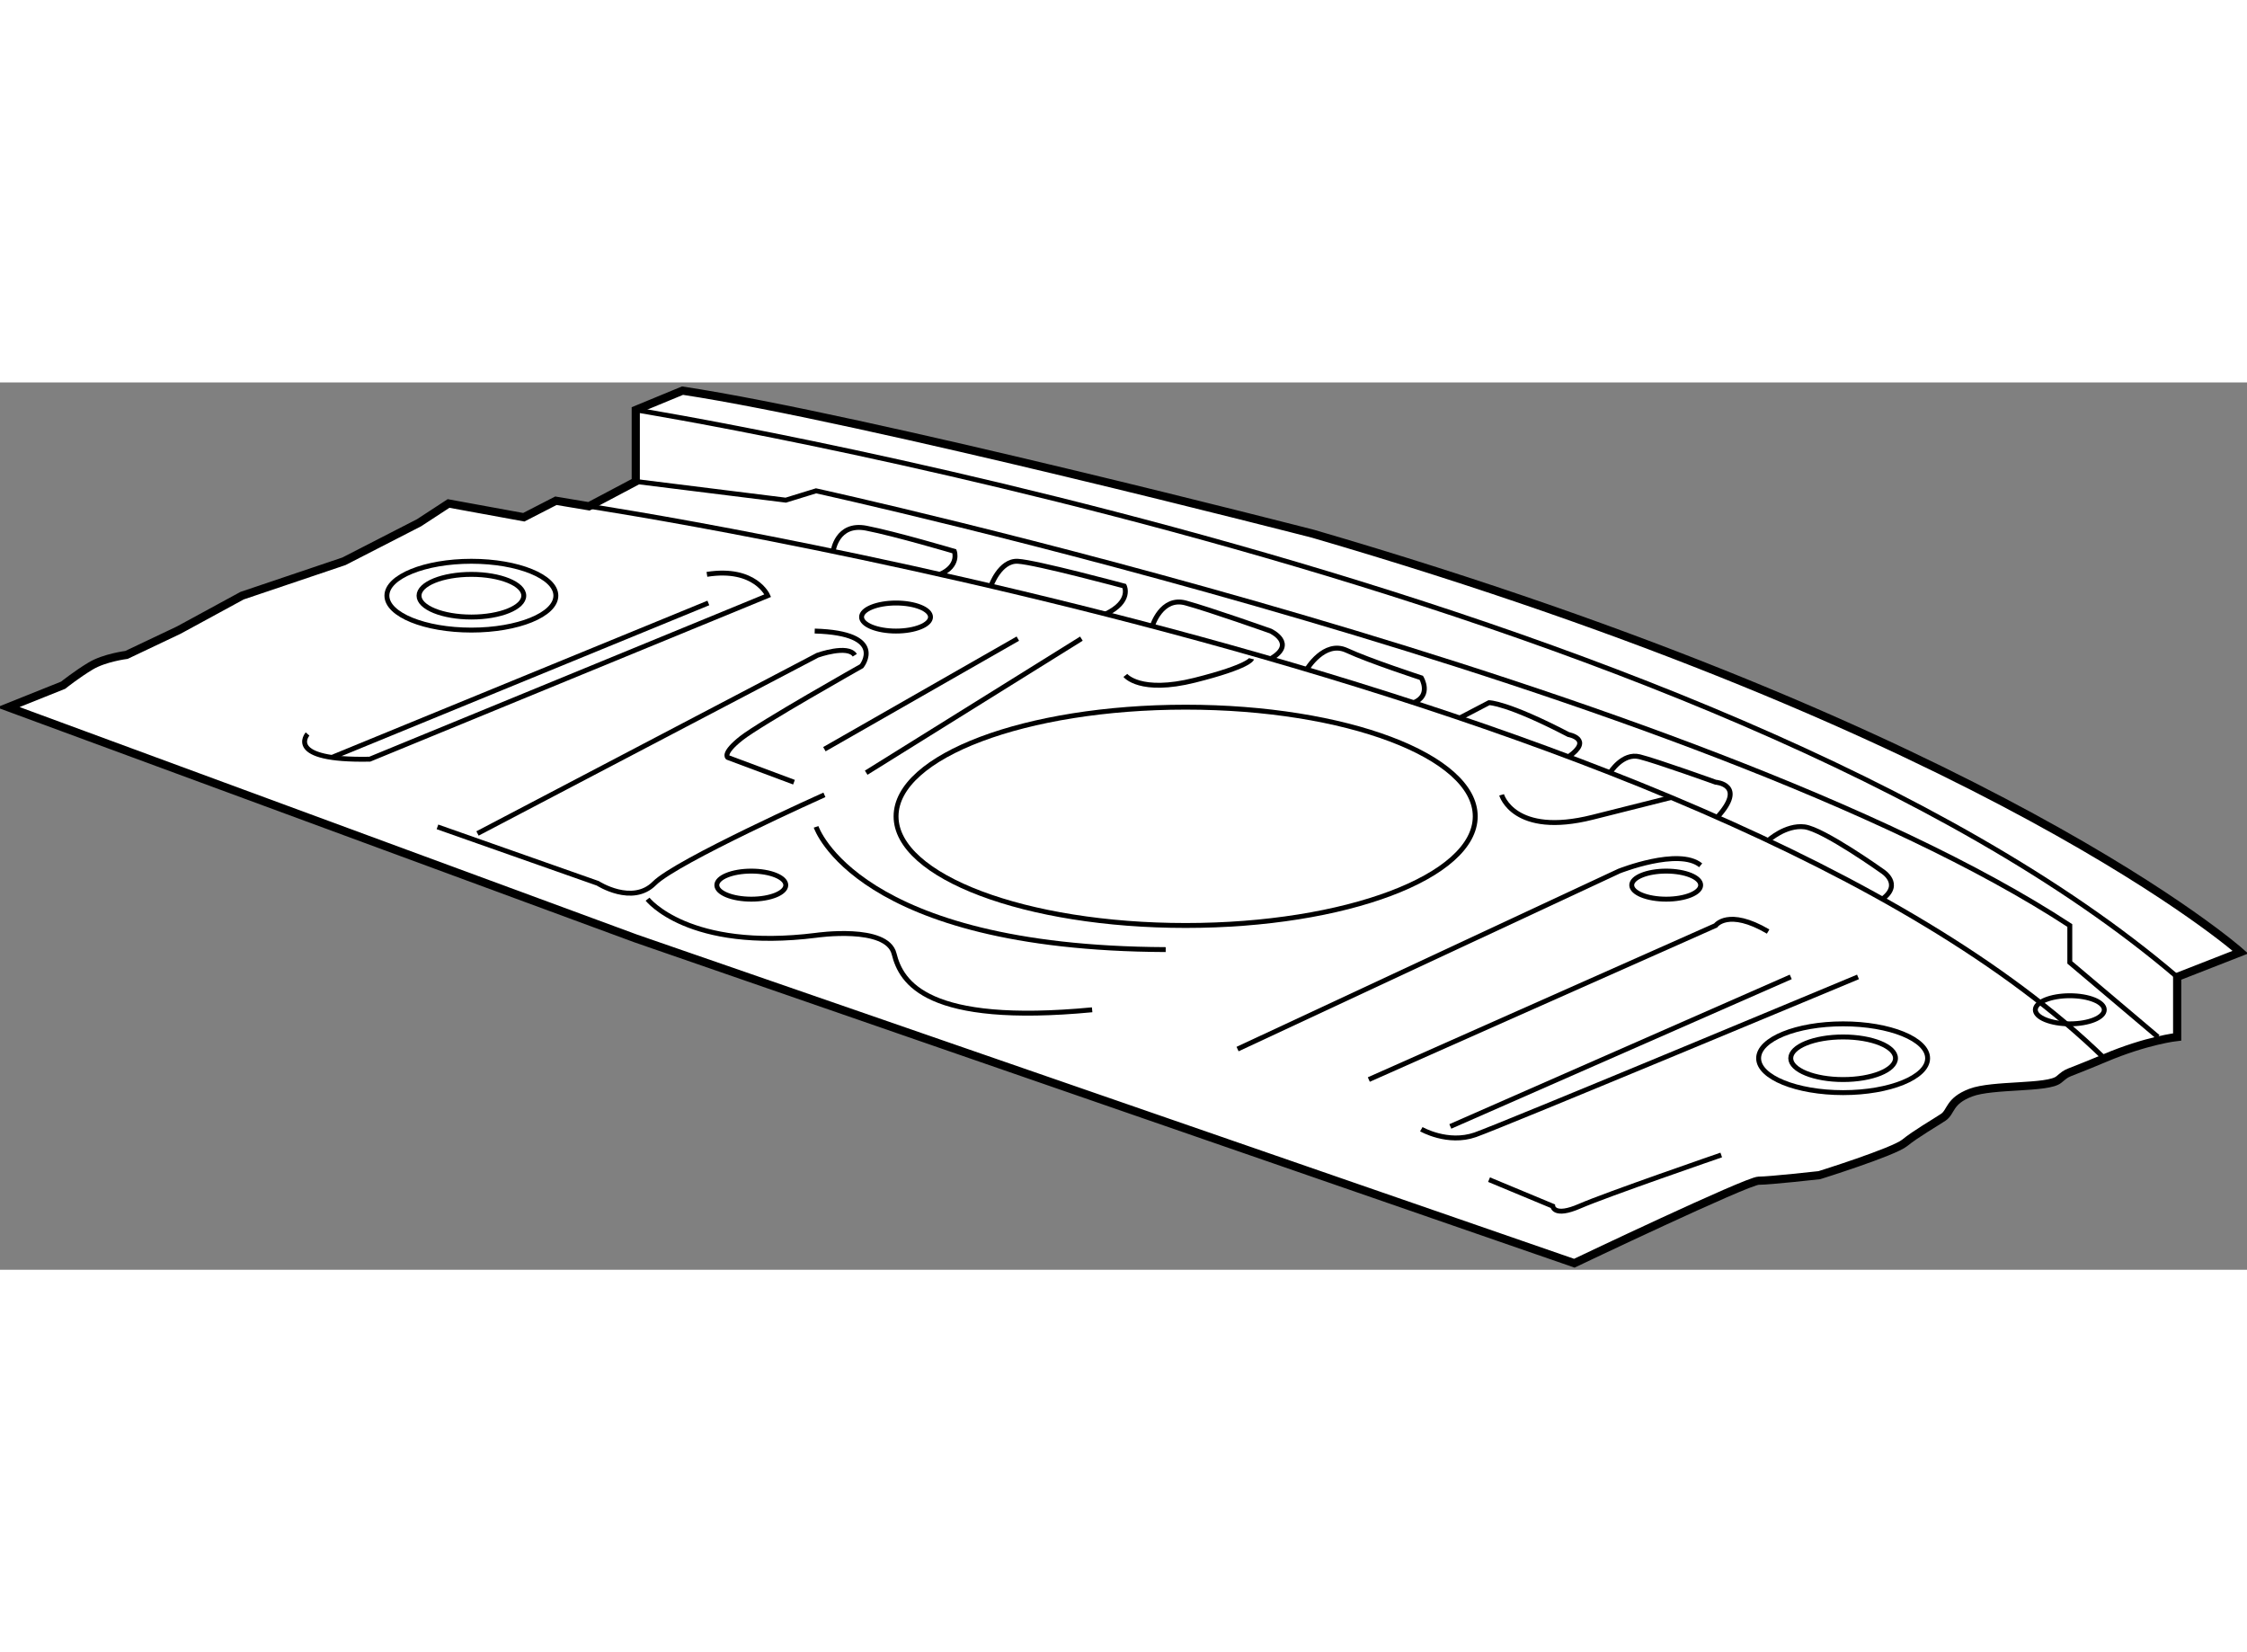 <?xml version="1.0" encoding="utf-8"?>
<!-- Generator: Adobe Illustrator 15.1.0, SVG Export Plug-In . SVG Version: 6.00 Build 0)  -->
<!DOCTYPE svg PUBLIC "-//W3C//DTD SVG 1.1//EN" "http://www.w3.org/Graphics/SVG/1.1/DTD/svg11.dtd">
<svg version="1.1" xmlns="http://www.w3.org/2000/svg" xmlns:xlink="http://www.w3.org/1999/xlink" x="0px" y="0px" width="244.8px"
	 height="180px" viewBox="37.861 90.561 137.284 54.211" enable-background="new 0 0 244.8 180" xml:space="preserve">
	
<rect x="37.861" y="90.561" width="137.284" height="54.211" fill="#808080" stroke="none"/>
	
<g><path fill="#FFFFFF" stroke="#000000" stroke-width="0.5" d="M65.266,97.955l-1.804,1.178l-4.587,2.354l-6.222,2.1l-3.869,2.104
				l-3.194,1.516c0,0-1.34,0.168-2.184,0.674c-0.843,0.502-1.685,1.176-1.685,1.176l-3.36,1.346l38.34,14.127l57.345,19.842
				c0,0,10.578-5.041,11.261-5.041s3.709-0.338,3.709-0.338s4.54-1.42,5.214-1.973c0.673-0.549,1.85-1.225,2.354-1.561
				c0.504-0.336,0.336-0.996,1.682-1.508c1.345-0.512,4.71-0.246,5.381-0.799c0.674-0.553,0.178-0.203,2.779-1.301
				c2.603-1.104,4.452-1.303,4.452-1.303v-3.668l3.867-1.512c0,0-15.112-13.453-56.662-25.563c0,0-27.423-7.062-38.521-8.744
				l-2.858,1.18v4.371l-2.859,1.514l-2.021-0.338l-1.961,1.008L65.266,97.955z"></path><path fill="none" stroke="#000000" stroke-width="0.3" d="M127.993,117.07c0,3.684-7.921,6.668-17.692,6.668
				c-9.772,0-17.694-2.984-17.694-6.668c0-3.686,7.922-6.67,17.694-6.67C120.072,110.4,127.993,113.385,127.993,117.07z"></path><path fill="none" stroke="#000000" stroke-width="0.3" d="M71.822,103.586c0,1.162-2.311,2.104-5.161,2.104
				s-5.162-0.941-5.162-2.104c0-1.156,2.312-2.1,5.162-2.1S71.822,102.43,71.822,103.586z"></path><ellipse fill="none" stroke="#000000" stroke-width="0.3" cx="66.662" cy="103.59" rx="3.2" ry="1.303"></ellipse><path fill="none" stroke="#000000" stroke-width="0.3" d="M155.632,131.85c0,1.156-2.312,2.1-5.162,2.1
				c-2.852,0-5.163-0.943-5.163-2.1c0-1.162,2.312-2.102,5.163-2.102C153.32,129.748,155.632,130.688,155.632,131.85z"></path><ellipse fill="none" stroke="#000000" stroke-width="0.3" cx="150.469" cy="131.85" rx="3.2" ry="1.301"></ellipse><ellipse fill="none" stroke="#000000" stroke-width="0.3" cx="139.66" cy="121.273" rx="2.106" ry="0.857"></ellipse><ellipse fill="none" stroke="#000000" stroke-width="0.3" cx="164.319" cy="128.889" rx="2.106" ry="0.859"></ellipse><ellipse fill="none" stroke="#000000" stroke-width="0.3" cx="92.606" cy="104.893" rx="2.106" ry="0.857"></ellipse><ellipse fill="none" stroke="#000000" stroke-width="0.3" cx="83.763" cy="121.273" rx="2.107" ry="0.857"></ellipse><path fill="none" stroke="#000000" stroke-width="0.3" d="M76.703,92.24c0,0,66.131,10.688,94.175,34.639"></path><path fill="none" stroke="#000000" stroke-width="0.3" d="M76.703,96.611l9.167,1.141l1.849-0.57c0,0,54.17,11.879,76.6,26.557
				v2.258l5.385,4.551"></path><path fill="none" stroke="#000000" stroke-width="0.3" d="M73.844,98.125c0,0,68.607,10.35,92.582,33.725"></path><path fill="none" stroke="#000000" stroke-width="0.3" d="M56.652,112.039c0,0-1.436,1.643,3.8,1.539l24.315-9.992
				c0,0-0.761-1.766-3.715-1.301"></path><line fill="none" stroke="#000000" stroke-width="0.3" x1="58.133" y1="113.471" x2="81.139" y2="104.033"></line><path fill="none" stroke="#000000" stroke-width="0.3" d="M64.589,117.713l9.794,3.449c0,0,2.11,1.359,3.462,0
				c1.351-1.355,10.385-5.406,10.385-5.406"></path><path fill="none" stroke="#000000" stroke-width="0.3" d="M86.371,114.984l-4.053-1.514c0,0-0.338-0.25,0.844-1.18
				c1.183-0.926,7.338-4.396,7.338-4.396s1.611-2.018-2.863-2.145"></path><path fill="none" stroke="#000000" stroke-width="0.3" d="M67.035,118.117l20.771-10.889c0,0,1.865-0.67,2.279,0"></path><path fill="none" stroke="#000000" stroke-width="0.3" d="M87.721,117.713c0,0,2.447,7.414,21.36,7.498"></path><line fill="none" stroke="#000000" stroke-width="0.3" x1="88.229" y1="112.967" x2="100.047" y2="106.213"></line><line fill="none" stroke="#000000" stroke-width="0.3" x1="90.782" y1="114.404" x2="103.931" y2="106.213"></line><path fill="none" stroke="#000000" stroke-width="0.3" d="M113.472,131.289l23.302-10.871c0,0,3.654-1.455,4.992-0.357"></path><path fill="none" stroke="#000000" stroke-width="0.3" d="M121.491,133.15l21.191-9.412c0,0,0.76-1.063,3.206,0.371"></path><path fill="none" stroke="#000000" stroke-width="0.3" d="M124.699,136.184c0,0,1.605,0.928,3.294,0.342
				c1.688-0.592,23.385-9.646,23.385-9.646"></path><line fill="none" stroke="#000000" stroke-width="0.3" x1="126.471" y1="136.016" x2="147.27" y2="126.879"></line><path fill="none" stroke="#000000" stroke-width="0.3" d="M88.762,100.877c0,0,0.223-1.76,2.021-1.414
				c1.798,0.35,5.385,1.414,5.385,1.414s0.333,0.875-0.876,1.408"></path><path fill="none" stroke="#000000" stroke-width="0.3" d="M98.4,103c0,0,0.552-1.574,1.646-1.514
				c1.096,0.059,6.507,1.514,6.507,1.514s0.47,0.938-1.141,1.709"></path><path fill="none" stroke="#000000" stroke-width="0.3" d="M108.264,105.447c0,0,0.551-1.818,2.037-1.414
				c1.485,0.406,5.188,1.717,5.188,1.717s1.62,0.764,0,1.695"></path><path fill="none" stroke="#000000" stroke-width="0.3" d="M117.7,108.092c0,0,1.063-1.795,2.434-1.164
				c1.37,0.637,4.565,1.68,4.565,1.68s0.642,1.072-0.466,1.518"></path><path fill="none" stroke="#000000" stroke-width="0.3" d="M127.049,111.059l1.787-0.934c0,0,1.077-0.016,4.855,1.949
				c0,0,1.542,0.275,0,1.357"></path><path fill="none" stroke="#000000" stroke-width="0.3" d="M136.23,114.404c0,0,0.758-1.24,1.808-0.973
				c1.053,0.264,4.64,1.553,4.64,1.553s1.938,0.139,0.099,2.143"></path><path fill="none" stroke="#000000" stroke-width="0.3" d="M145.889,118.549c0,0,1.066-0.98,2.225-0.836
				c1.157,0.148,4.745,2.705,4.745,2.705s1.271,0.781,0,1.713"></path><path fill="none" stroke="#000000" stroke-width="0.3" d="M128.836,139.266l3.892,1.619c0,0,0.062,0.693,1.65,0
				c1.589-0.695,8.645-3.125,8.645-3.125"></path><path fill="none" stroke="#000000" stroke-width="0.3" d="M77.425,122.131c0,0,2.487,3.188,10.296,2.207
				c0,0,4.324-0.633,4.766,1.131c0.44,1.764,2.007,4.381,12.1,3.42"></path><path fill="none" stroke="#000000" stroke-width="0.3" d="M106.617,108.459c0,0,0.887,1.135,4.242,0.293s3.472-1.307,3.472-1.307"></path><path fill="none" stroke="#000000" stroke-width="0.3" d="M129.604,115.756c0,0,0.74,2.58,5.552,1.371
				c4.812-1.211,4.812-1.211,4.812-1.211"></path></g>


</svg>